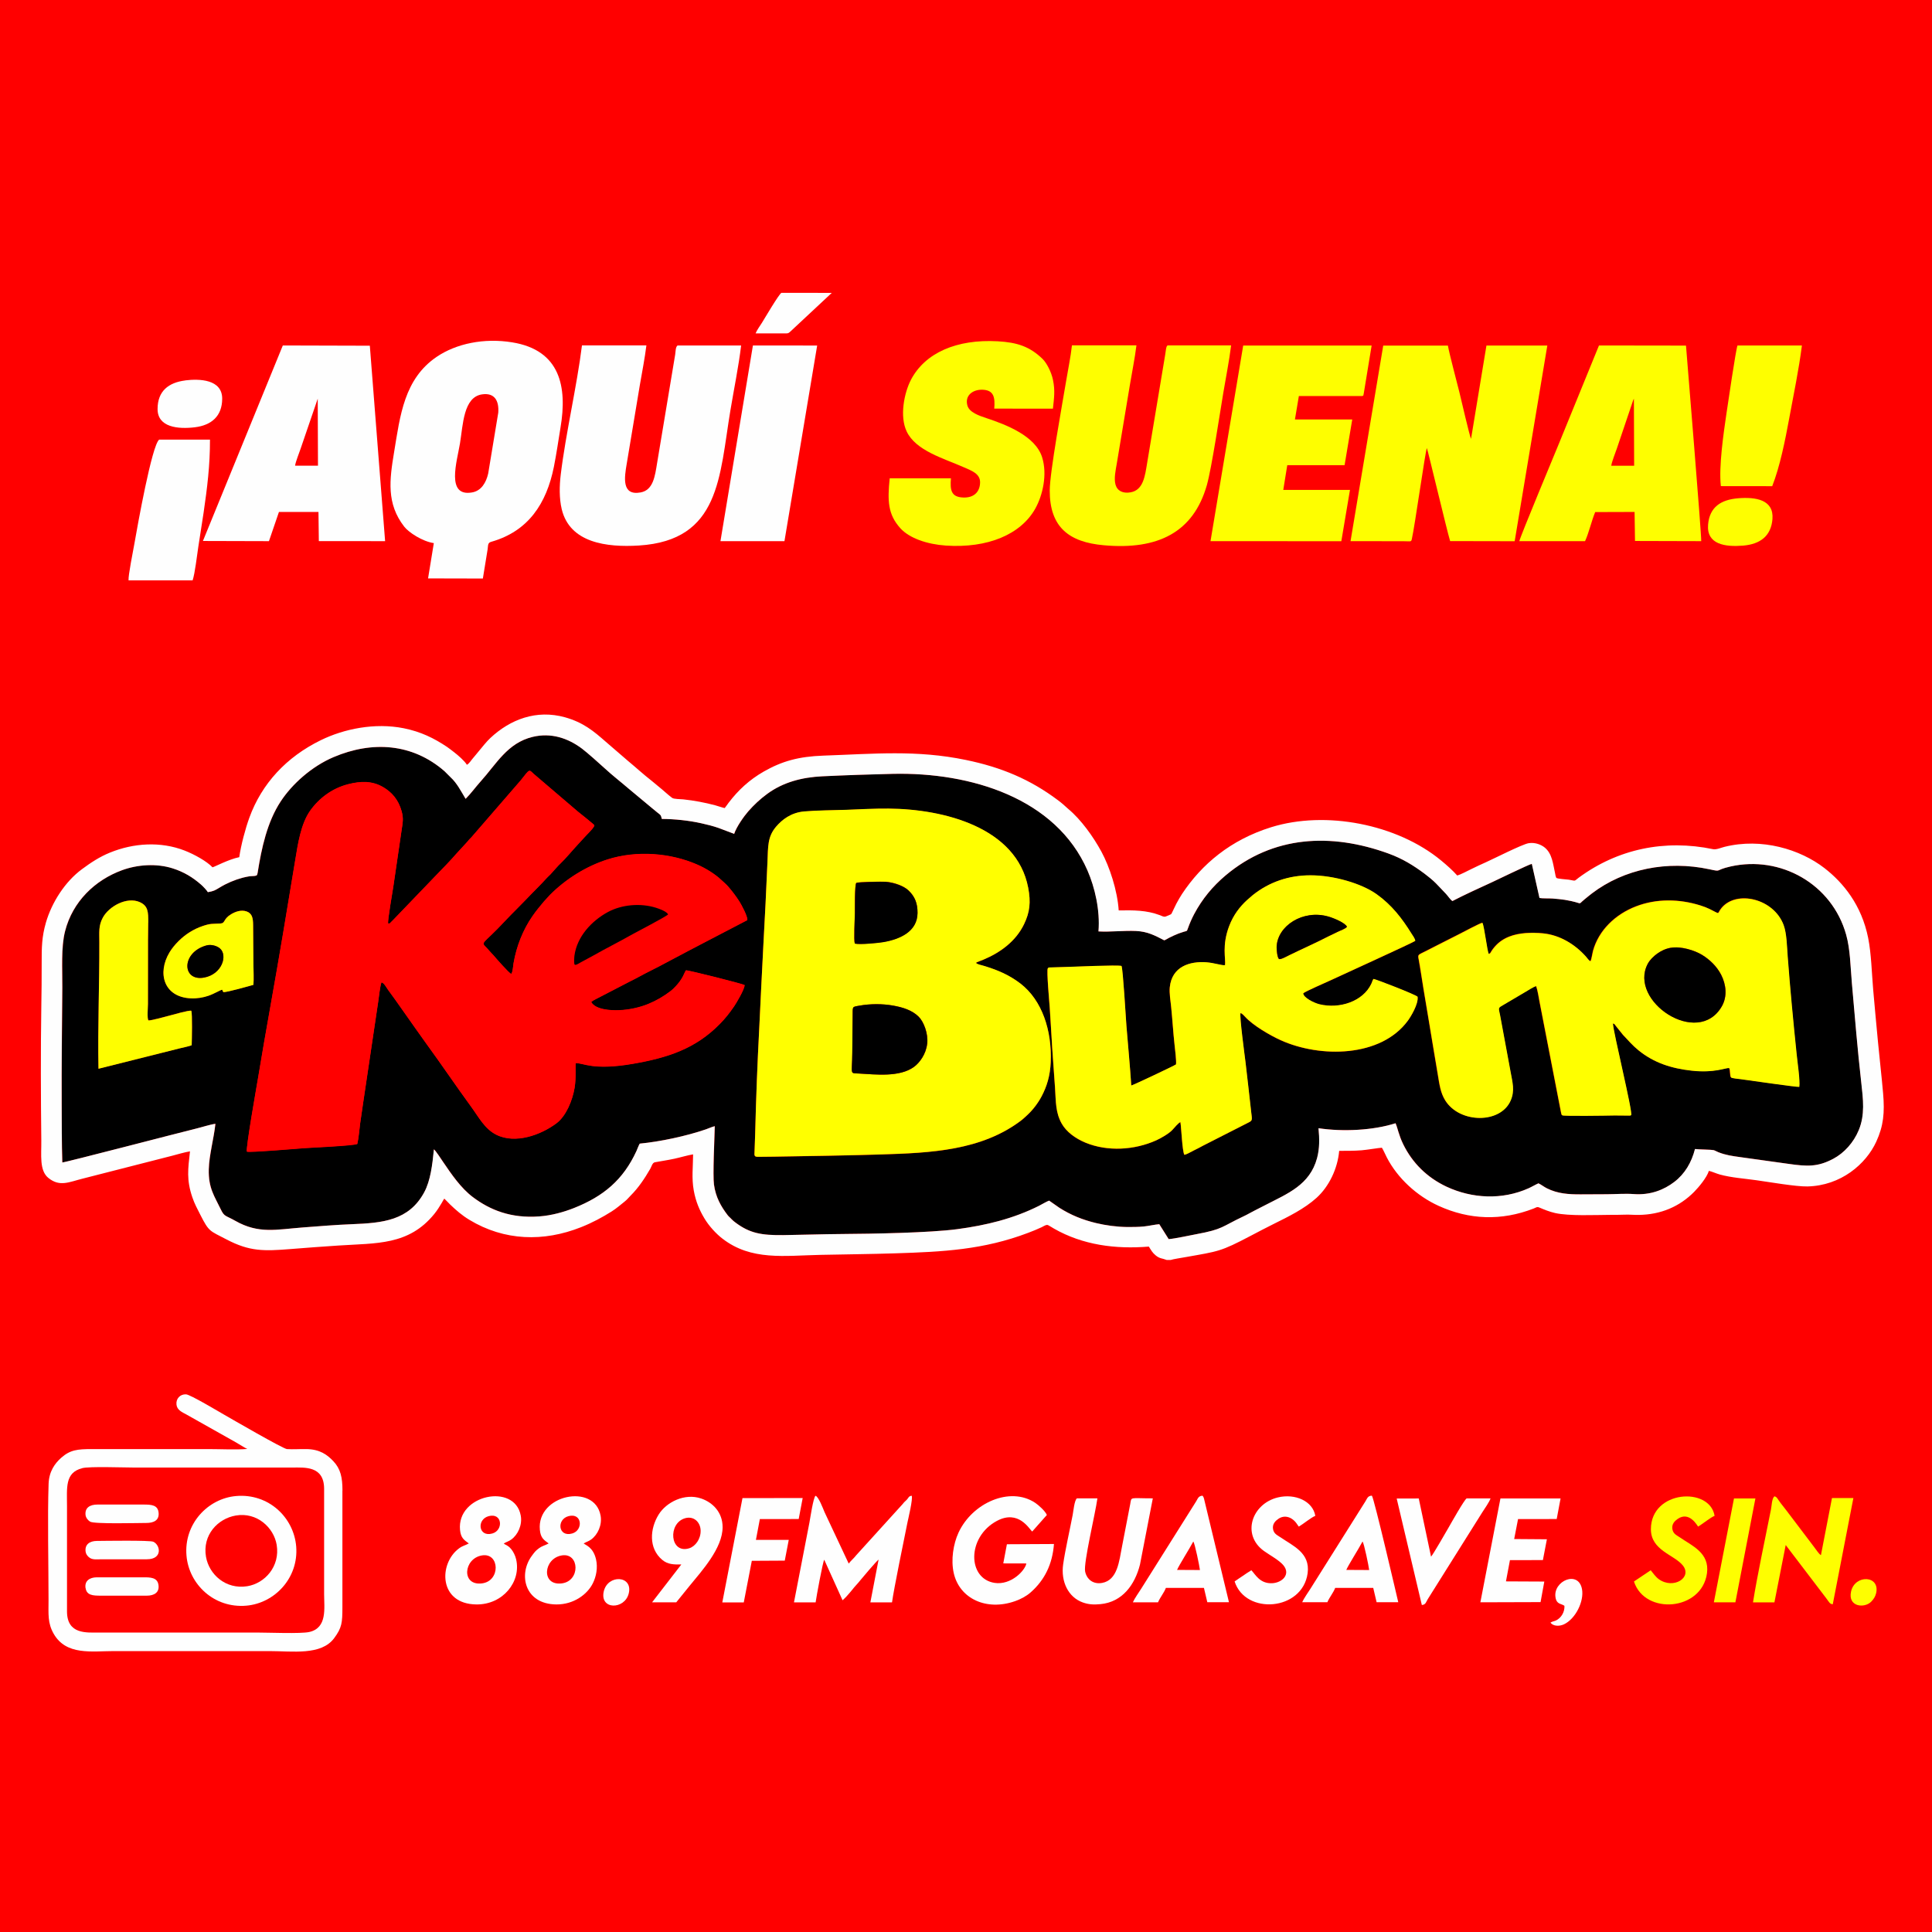 <?xml version="1.0" encoding="UTF-8"?> <svg xmlns="http://www.w3.org/2000/svg" xmlns:xlink="http://www.w3.org/1999/xlink" xmlns:xodm="http://www.corel.com/coreldraw/odm/2003" xml:space="preserve" width="45.416mm" height="45.416mm" version="1.1" style="shape-rendering:geometricPrecision; text-rendering:geometricPrecision; image-rendering:optimizeQuality; fill-rule:evenodd; clip-rule:evenodd" viewBox="0 0 314.85 314.85"> <defs> <style type="text/css"> .fil6 {fill:#FEFEFE} .fil1 {fill:black} .fil5 {fill:#FEFE00} .fil3 {fill:#FEFEFE} .fil2 {fill:red} .fil0 {fill:red} .fil4 {fill:yellow} </style> </defs> <g id="Capa_x0020_1">  <rect class="fil0" width="314.85" height="314.85"></rect> <g id="_2016137573312"> <path class="fil1" d="M41.3 160.49c-0.73,0.2 -4.39,1.25 -4.9,1.18 -0.07,-0.11 -0.14,-0.24 -0.19,-0.39 -0.34,0.06 -1.31,0.67 -2.25,0.99 -0.85,0.29 -1.83,0.46 -2.82,0.42 -4.46,-0.18 -5.56,-4.12 -3.5,-7.52 0.75,-1.24 2.03,-2.49 3.26,-3.25 0.66,-0.41 1.36,-0.75 2.17,-1.03 1.29,-0.43 1.51,-0.32 2.87,-0.4 0.8,-0.05 0.4,-0.72 1.74,-1.52 0.67,-0.4 1.62,-0.76 2.52,-0.44 0.9,0.33 1.04,1.08 1.05,2.22l0.05 6.45c0.01,1.04 0.08,2.26 0,3.28zm200.26 -10.11c0.31,0.61 0.77,4.6 1.02,5.04 0.33,-0.04 0.27,-0.26 0.71,-0.82 0.7,-0.89 1.46,-1.51 2.62,-1.98 1.6,-0.64 3.65,-0.71 5.49,-0.54 2.8,0.27 5.24,1.81 6.99,3.75 0.24,0.27 0.55,0.75 0.78,0.78 0.14,-0.19 0.31,-1.29 0.4,-1.64 0.92,-3.38 3.65,-5.99 7.03,-7.29 3.32,-1.27 7.03,-1.23 10.49,-0.14 0.47,0.15 1.07,0.38 1.47,0.57 1.92,0.94 1.14,0.82 1.97,-0.17 2.44,-2.94 8.5,-1.55 10.11,2.79 0.52,1.39 0.54,3.55 0.66,5.13 0.4,5.19 0.92,10.73 1.46,15.93 0.12,1.16 0.58,4.37 0.43,5.31 -0.33,0.07 -8.09,-1.07 -9.59,-1.26 -0.29,-0.04 -1.35,-0.12 -1.52,-0.27 -0.23,-0.2 -0.1,-1.07 -0.31,-1.54 -0.59,-0.06 -2.37,0.84 -6.11,0.43 -3.33,-0.36 -6.15,-1.28 -8.65,-3.3 -1,-0.81 -1.69,-1.63 -2.56,-2.55l-1.14 -1.42c-0.15,-0.2 -0.19,-0.36 -0.49,-0.43 0.05,1.43 3.27,14.51 2.97,14.93 -0.12,0.09 -0.04,0.06 -0.23,0.09l-2.48 -0.02c-1.22,0.02 -8.28,0.13 -8.5,-0.02 -0.15,-0.12 -0.08,-0.01 -0.16,-0.24 -0.03,-0.08 -0.05,-0.23 -0.07,-0.31l-3.47 -17.88c-0.17,-0.87 -0.3,-1.86 -0.57,-2.63 -0.43,0.1 -1.41,0.73 -1.78,0.96l-3.46 2.04c-1.06,0.62 -0.89,0.42 -0.63,1.8 0.58,3.07 1.15,6.15 1.71,9.22 0.3,1.67 0.7,3 0.02,4.59 -1.64,3.87 -8.31,3.79 -10.66,0.04 -0.78,-1.24 -0.95,-2.57 -1.22,-4.21 -0.26,-1.56 -0.53,-3.13 -0.79,-4.71 -0.51,-3.14 -1.03,-6.24 -1.56,-9.36 -0.26,-1.54 -0.48,-3.13 -0.76,-4.67 -0.17,-0.91 -0.13,-0.74 1.2,-1.43 0.62,-0.32 1.19,-0.61 1.82,-0.93 1.24,-0.63 2.41,-1.21 3.65,-1.85 0.65,-0.33 3.19,-1.68 3.68,-1.81zm-29.19 11.49c0.01,0.75 1.81,1.6 2.66,1.81 3.26,0.78 7.08,-0.45 8.44,-3.34 0.12,-0.26 0.2,-0.59 0.35,-0.79 0.27,-0.01 7.06,2.62 7.19,2.91 0.17,1.17 -1.11,3.25 -1.59,3.9 -4.41,5.99 -14.28,6.07 -20.7,3.18 -1.77,-0.8 -4.55,-2.42 -5.82,-3.83 -0.16,-0.18 -0.52,-0.56 -0.74,-0.6 -0.22,0.34 0.7,7.1 0.81,8.02 0.31,2.68 0.62,5.39 0.92,8.08 0.14,1.21 0.27,1.38 -0.36,1.7l-7.5 3.82c-0.49,0.26 -0.97,0.53 -1.47,0.76 -0.45,0.21 -1.06,0.61 -1.56,0.72 -0.34,-0.62 -0.48,-4.26 -0.64,-5.32 -0.25,0.03 -1.02,0.95 -1.32,1.27 -0.52,0.57 -1.84,1.35 -2.64,1.7 -3.53,1.58 -7.9,1.86 -11.51,0.37 -1.66,-0.69 -3.11,-1.76 -3.87,-3.1 -1.01,-1.78 -0.94,-3.54 -1.09,-5.8 -0.14,-2.18 -0.33,-4.34 -0.46,-6.5 -0.14,-2.17 -0.25,-4.34 -0.4,-6.51 -0.06,-0.84 -0.55,-6.18 -0.32,-6.5 0.14,-0.17 0.19,-0.14 0.64,-0.15l2.3 -0.07c1.68,-0.05 8.28,-0.35 9.07,-0.17 0.25,0.56 0.69,8.38 0.8,9.75 0.26,3.23 0.58,6.51 0.79,9.74 0.44,-0.12 6.94,-3.2 7.29,-3.44 0.09,-0.52 -0.16,-2.53 -0.23,-3.16 -0.22,-1.96 -0.35,-4.18 -0.56,-6.22 -0.1,-0.97 -0.32,-2.27 -0.22,-3.21 0.34,-3.33 3.19,-4.28 6.02,-4.05 1.24,0.1 2.51,0.55 2.98,0.46 0.15,-1.05 -0.53,-3.18 0.67,-6.36 0.71,-1.88 1.8,-3.22 2.91,-4.24l0.96 -0.83c2.66,-2.11 5.83,-3.21 9.39,-3.21 3.8,0 8.32,1.33 10.79,3.09 2.44,1.75 4.12,3.91 5.67,6.41 0.17,0.27 0.6,0.85 0.61,1.19 -0.39,0.31 -12.65,5.88 -13.73,6.39 -0.79,0.38 -4.19,1.83 -4.54,2.16zm-188.25 -8.88l-0.01 10.61c-0,0.55 -0.16,2.33 0.07,2.68 0.39,0.06 2.91,-0.65 3.48,-0.79 0.58,-0.15 3.12,-0.89 3.52,-0.78 0.18,0.5 0.09,4.71 0.06,5.62 -0.45,0.18 -1.35,0.35 -1.88,0.49l-13.31 3.34c-0.13,-6.87 0.17,-13.77 0.14,-20.66 -0,-1.59 -0.15,-2.66 0.57,-3.97 0.99,-1.82 3.89,-3.45 6,-2.53 1.4,0.61 1.41,1.63 1.4,3.37l-0.03 2.62zm134.91 3.92c0.24,0.28 0.8,0.36 1.25,0.49 2.26,0.68 4.18,1.48 6.03,2.91 3.51,2.71 5.14,7.64 4.92,12.8 -0.09,2.2 -0.62,3.95 -1.51,5.62 -0.59,1.1 -1.46,2.23 -2.34,3.03 -0.31,0.28 -0.56,0.55 -0.91,0.81 -6.51,4.98 -14.87,5.33 -22.87,5.58 -5.75,0.18 -11.67,0.26 -17.45,0.36 -0.6,0.01 -1.19,0.02 -1.79,0.02 -1,-0.01 -1.38,0.12 -1.41,-0.39l0.12 -3.45c0.14,-5.7 0.36,-11.36 0.66,-17.06 0.23,-4.51 0.42,-9.04 0.67,-13.54 0.25,-4.52 0.49,-9.08 0.67,-13.59 0.11,-2.56 -0.01,-4.1 1.4,-5.76 0.96,-1.13 2.41,-2.3 4.6,-2.49 2.16,-0.19 4.63,-0.18 6.83,-0.26 2.28,-0.08 4.63,-0.21 6.9,-0.2 9.03,0.07 20.88,3.07 22.76,12.89 0.45,2.37 0.27,3.98 -0.67,5.94 -1.35,2.8 -3.91,4.65 -6.66,5.8 -0.32,0.13 -0.97,0.35 -1.21,0.51zm-95.78 -6.43c0.26,0.06 0.33,-0.07 0.45,-0.2 0.17,-0.16 0.24,-0.23 0.38,-0.38l6.95 -7.23c0.88,-0.91 2.49,-2.55 3.28,-3.49l1.8 -1.96c0.15,-0.15 0.22,-0.26 0.35,-0.42 0.12,-0.14 0.23,-0.21 0.35,-0.35l8.04 -9.28c1.53,-1.95 1.33,-1.79 2.12,-1.07l7.2 6.15c0.15,0.11 2.64,2.1 2.68,2.22 0.09,0.29 -1.31,1.62 -1.54,1.89l-1.13 1.23c-0.69,0.73 -2.14,2.46 -2.78,3.04 -0.44,0.4 -1.24,1.35 -1.69,1.83 -0.2,0.21 -0.38,0.35 -0.58,0.57 -1.11,1.23 -2.31,2.37 -3.45,3.58l-1.71 1.74c-1,0.97 -1.92,2 -2.89,2.99 -2.95,2.98 -2.67,1.97 -1.23,3.72 0.19,0.23 0.37,0.38 0.55,0.59 0.33,0.39 2.55,2.95 2.91,3.05 0.26,-0.29 0.3,-1.28 0.38,-1.75 0.47,-2.74 1.52,-5.42 3.08,-7.66 0.31,-0.45 0.59,-0.82 0.9,-1.21l0.98 -1.19c0.39,-0.39 0.64,-0.73 1.01,-1.1 2.56,-2.56 5.86,-4.63 9.34,-5.74 4.8,-1.53 10.32,-1.05 14.63,0.84 1.38,0.6 2.86,1.51 3.9,2.49 0.41,0.39 0.75,0.65 1.11,1.06 0.66,0.75 1.27,1.56 1.84,2.44 0.29,0.46 1.38,2.44 1.3,3.05 -4.19,2.2 -8.49,4.4 -12.7,6.65 -1.03,0.55 -2.14,1.15 -3.19,1.66 -1.06,0.52 -2.12,1.14 -3.19,1.66l-5.6 2.9c-0.25,0.14 -0.56,0.28 -0.76,0.48 0.7,1.26 3.18,1.39 4.5,1.34 1.67,-0.06 3.41,-0.45 4.8,-1.02 1.36,-0.56 2.53,-1.25 3.68,-2.13 0.45,-0.35 1.04,-0.99 1.4,-1.47 0.21,-0.29 0.39,-0.56 0.57,-0.9 0.16,-0.3 0.32,-0.74 0.49,-0.98 0.32,-0.06 9.23,2.19 9.56,2.4 -0.01,0.69 -1.35,2.93 -1.71,3.46 -0.78,1.14 -1.45,1.98 -2.32,2.86 -3.96,4.04 -8.46,5.52 -14.2,6.51 -6.56,1.13 -8.06,-0.18 -9.29,-0.11 -0.09,0.36 0.1,2.37 -0.19,4.04 -0.34,2.02 -1.37,4.57 -2.94,5.75 -2.56,1.92 -6.72,3.43 -9.82,1.87 -1.9,-0.96 -2.85,-2.86 -4.11,-4.58 -2.45,-3.35 -4.78,-6.81 -7.22,-10.16 -0.62,-0.85 -1.2,-1.69 -1.81,-2.54 -1.5,-2.1 -2.98,-4.27 -4.51,-6.35 -0.24,-0.33 -0.64,-1.12 -1.06,-1.2 -0.23,0.62 -0.42,2.4 -0.54,3.22l-2.45 16.45c-0.16,1.11 -0.32,2.19 -0.48,3.3 -0.14,1.02 -0.24,2.42 -0.47,3.37 -0.74,0.31 -7.51,0.59 -8.94,0.7 -1.15,0.09 -8.53,0.72 -9.05,0.55 -0.2,-0.52 1.57,-10.54 1.8,-11.89 0.66,-3.98 1.34,-7.92 2.05,-11.88 1.42,-7.92 2.73,-15.85 4.04,-23.81 0.42,-2.59 0.91,-5.83 2.41,-7.96 1.49,-2.1 3.65,-3.67 6.16,-4.32 2.13,-0.55 3.97,-0.57 5.74,0.46 1.37,0.8 2.49,2.01 3.02,3.94 0.33,1.22 0.17,1.85 -0.01,3.07l-1.34 9.14c-0.13,0.84 -0.96,5.6 -0.86,6.05zm12.64 -20.31c-0.73,-1.2 -1.39,-2.54 -2.44,-3.5l-0.99 -0.99c-5.23,-4.55 -11.8,-4.97 -18.08,-2.3 -3.59,1.52 -6.77,4.4 -8.62,7.22 -2.2,3.34 -3.13,7.62 -3.76,11.64l-0.08 0.32c-0.1,0.26 -0.93,0.19 -1.23,0.24 -0.36,0.06 -0.76,0.14 -1.11,0.23 -1.32,0.35 -2.63,0.91 -3.76,1.6 -0.81,0.49 -0.94,0.58 -1.93,0.76 -0.16,-0.3 -0.86,-1.02 -1.12,-1.24 -1.36,-1.17 -2.78,-2.04 -4.59,-2.63 -2.66,-0.85 -5.76,-0.63 -8.27,0.29 -4.4,1.61 -8.05,5.11 -9.29,9.94 -0.67,2.64 -0.42,6.26 -0.45,9.16 -0.05,6.33 -0.13,12.65 -0.1,18.98 0.01,3.15 -0.01,6.41 0.1,9.55 0.32,0.04 19.25,-4.89 21.77,-5.51 0.96,-0.23 2.28,-0.67 3.18,-0.79 -0.25,2.35 -1.03,5.12 -1.08,7.42 -0.07,3.09 0.94,4.39 1.96,6.53 0.58,1.22 0.78,0.96 2.36,1.86 3.82,2.17 6.68,1.41 11.01,1.08 2.63,-0.2 5.36,-0.42 7.99,-0.53 4.99,-0.2 9.29,-0.57 11.79,-5.2 1.03,-1.9 1.33,-4.5 1.58,-7 0.31,0.25 1.2,1.62 1.48,2.03 1.39,2.04 2.92,4.29 4.86,5.75 2.79,2.1 6.21,3.5 10.84,3.15 2.01,-0.15 3.99,-0.71 5.66,-1.37 4.83,-1.92 8.01,-4.61 10.16,-9.27 0.14,-0.31 0.4,-1.02 0.54,-1.22 3.32,-0.32 7.59,-1.23 10.79,-2.33 0.41,-0.14 1.04,-0.43 1.44,-0.51 -0.05,1.96 -0.34,8.02 -0.13,9.52 0.28,2.03 1.12,3.55 2.26,5.02 0.2,0.25 0.38,0.37 0.6,0.61 0.16,0.18 0.47,0.42 0.69,0.59 2.31,1.71 4.18,2.05 7.75,2.01 3.19,-0.04 6.39,-0.16 9.58,-0.18 4.81,-0.03 14.25,-0.19 18.76,-0.79 4.73,-0.63 9.14,-1.71 13.32,-3.8 0.43,-0.21 1.26,-0.72 1.66,-0.85l1.66 1.16c1.84,1.17 3.79,1.97 6,2.5 1.55,0.37 3.33,0.62 5.05,0.64 0.91,0.01 1.83,0 2.73,-0.09 0.85,-0.08 1.76,-0.31 2.51,-0.37l1.53 2.43c0.91,-0.05 3.43,-0.61 4.5,-0.8 4.42,-0.82 4.06,-1.2 7.74,-2.93 0.63,-0.29 1.15,-0.62 1.76,-0.92 0.61,-0.3 1.2,-0.61 1.78,-0.91 3.63,-1.87 7.23,-3.28 8.4,-7.63 0.43,-1.6 0.4,-3.18 0.24,-4.88 4,0.6 8.94,0.35 12.55,-0.81 0.35,0.76 0.51,1.91 1.25,3.42 1.49,3.02 3.87,5.42 7.07,6.92 4.14,1.94 9.03,2.2 13.38,0.25 0.57,-0.26 1.06,-0.56 1.59,-0.8 0.47,0.22 0.89,0.57 1.37,0.81 1.76,0.87 3.51,0.99 5.53,0.99 1.43,-0 2.86,-0.01 4.28,-0.02 1.36,-0.01 3.01,-0.13 4.33,-0.03 2.78,0.21 4.98,-0.72 6.62,-1.97 1.73,-1.32 2.82,-3.18 3.38,-5.37 0.6,0.08 2.71,0.09 3.03,0.18 0.2,0.05 0.55,0.26 0.8,0.35 1.25,0.48 2.17,0.6 3.61,0.8 2.59,0.35 5.16,0.71 7.74,1.08 3.12,0.44 4.81,0.53 7.36,-0.82 1.77,-0.94 3.31,-2.63 4.15,-4.67 1.03,-2.49 0.73,-5 0.4,-7.82 -0.61,-5.37 -1.04,-10.74 -1.52,-16.12 -0.24,-2.65 -0.26,-5.49 -0.93,-7.89 -2.31,-8.27 -10.71,-12.97 -18.86,-11.13 -2.69,0.61 -1.29,0.91 -3.44,0.45 -6.85,-1.47 -13.88,-0.06 -19.14,3.94 -0.44,0.33 -0.81,0.66 -1.24,1 -1.23,0.99 0.08,0.58 -3.19,0.04 -0.63,-0.1 -1.29,-0.16 -1.96,-0.21 -0.49,-0.04 -1.8,-0 -2.15,-0.09l-1.25 -5.56c-0.47,0.09 -5.89,2.72 -6.49,2.99 -2.16,1 -4.34,1.98 -6.45,3.07 -0.37,-0.25 -0.71,-0.82 -1.05,-1.17l-1.12 -1.18c-0.2,-0.2 -0.31,-0.32 -0.53,-0.55 -0.43,-0.45 -1.37,-1.22 -1.87,-1.58 -1.74,-1.29 -3.52,-2.42 -5.87,-3.27 -9.35,-3.39 -18.79,-2.93 -26.52,3.57 -2.11,1.78 -3.81,3.83 -5.13,6.31 -0.4,0.76 -0.75,1.54 -1.03,2.36 -0.17,0.48 -0.13,0.36 -0.64,0.51 -0.58,0.17 -1.13,0.38 -1.67,0.63 -0.28,0.13 -0.5,0.23 -0.78,0.38 -0.23,0.12 -0.53,0.32 -0.75,0.39 -1.51,-0.78 -2.73,-1.44 -4.6,-1.52 -2.02,-0.09 -4.16,0.18 -6.12,0.07 0.29,-3.49 -0.6,-7.2 -1.79,-9.93 -5.15,-11.81 -19.03,-16.03 -31.71,-15.75 -3.8,0.08 -7.7,0.21 -11.5,0.4 -3.32,0.16 -6.39,0.96 -8.99,2.87 -1.17,0.86 -2.14,1.77 -3.09,2.85 -0.67,0.77 -1.92,2.52 -2.29,3.66l-2.57 -0.97c-0.91,-0.31 -1.85,-0.55 -2.81,-0.76 -1.98,-0.44 -4.26,-0.69 -6.41,-0.7 -0.15,-0.7 -0.24,-0.65 -0.69,-1.02 -0.32,-0.26 -0.64,-0.52 -0.95,-0.78l-3.83 -3.19c-1.24,-1.06 -2.59,-2.11 -3.77,-3.2 -0.81,-0.74 -2.97,-2.66 -3.76,-3.26 -2.29,-1.72 -5.04,-2.65 -8.06,-1.92 -4.11,1 -5.9,4.42 -8.46,7.25 -0.82,0.9 -1.57,1.96 -2.44,2.83z"></path> <path class="fil2" d="M108.88 149.02c-0.24,0.34 -5.43,3.01 -6.07,3.38 -1.93,1.11 -4.15,2.2 -6.08,3.31 -0.67,0.39 -1.36,0.72 -2.04,1.1 -0.19,0.11 -0.88,0.57 -1.04,0.4 -0.15,-0.16 -0.08,-1.17 -0.04,-1.43 0.41,-3.14 2.79,-5.69 5.44,-7.13 2.27,-1.24 5.31,-1.5 7.84,-0.71 0.59,0.19 1.78,0.62 1.99,1.09zm-45.63 1.47c-0.09,-0.45 0.73,-5.21 0.86,-6.05l1.34 -9.14c0.18,-1.22 0.34,-1.86 0.01,-3.07 -0.53,-1.93 -1.65,-3.15 -3.02,-3.94 -1.78,-1.03 -3.61,-1.01 -5.74,-0.46 -2.51,0.65 -4.67,2.21 -6.16,4.32 -1.5,2.12 -1.98,5.37 -2.41,7.96 -1.31,7.96 -2.62,15.89 -4.04,23.81 -0.71,3.96 -1.39,7.91 -2.05,11.88 -0.22,1.35 -2,11.37 -1.8,11.89 0.52,0.17 7.9,-0.46 9.05,-0.55 1.43,-0.11 8.21,-0.39 8.94,-0.7 0.23,-0.94 0.33,-2.35 0.47,-3.37 0.16,-1.11 0.32,-2.19 0.48,-3.3l2.45 -16.45c0.12,-0.82 0.31,-2.6 0.54,-3.22 0.42,0.08 0.82,0.87 1.06,1.2 1.54,2.08 3.01,4.25 4.51,6.35 0.61,0.85 1.19,1.69 1.81,2.54 2.45,3.35 4.77,6.81 7.22,10.16 1.26,1.72 2.21,3.63 4.11,4.58 3.1,1.56 7.26,0.05 9.82,-1.87 1.57,-1.18 2.6,-3.73 2.94,-5.75 0.28,-1.67 0.1,-3.68 0.19,-4.04 1.23,-0.07 2.73,1.24 9.29,0.11 5.74,-0.99 10.25,-2.47 14.2,-6.51 0.87,-0.88 1.53,-1.72 2.32,-2.86 0.36,-0.53 1.7,-2.76 1.71,-3.46 -0.34,-0.22 -9.24,-2.46 -9.56,-2.4 -0.17,0.24 -0.32,0.67 -0.49,0.98 -0.18,0.34 -0.36,0.61 -0.57,0.9 -0.36,0.48 -0.95,1.12 -1.4,1.47 -1.15,0.89 -2.32,1.57 -3.68,2.13 -1.39,0.57 -3.13,0.96 -4.8,1.02 -1.32,0.05 -3.8,-0.08 -4.5,-1.34 0.2,-0.2 0.51,-0.34 0.76,-0.48l5.6 -2.9c1.08,-0.52 2.13,-1.14 3.19,-1.66 1.05,-0.52 2.17,-1.11 3.19,-1.66 4.21,-2.25 8.51,-4.45 12.7,-6.65 0.08,-0.61 -1,-2.59 -1.3,-3.05 -0.57,-0.88 -1.18,-1.69 -1.84,-2.44 -0.36,-0.41 -0.7,-0.67 -1.11,-1.06 -1.04,-0.98 -2.52,-1.89 -3.9,-2.49 -4.31,-1.89 -9.83,-2.37 -14.63,-0.84 -3.48,1.11 -6.78,3.18 -9.34,5.74 -0.37,0.37 -0.62,0.71 -1.01,1.1l-0.98 1.19c-0.31,0.39 -0.58,0.76 -0.9,1.21 -1.55,2.24 -2.6,4.92 -3.08,7.66 -0.08,0.46 -0.12,1.46 -0.38,1.75 -0.36,-0.1 -2.58,-2.66 -2.91,-3.05 -0.19,-0.22 -0.37,-0.37 -0.55,-0.59 -1.44,-1.75 -1.72,-0.73 1.23,-3.72 0.98,-0.99 1.9,-2.02 2.89,-2.99l1.71 -1.74c1.14,-1.21 2.34,-2.35 3.45,-3.58 0.2,-0.22 0.38,-0.36 0.58,-0.57 0.45,-0.48 1.24,-1.43 1.69,-1.83 0.64,-0.58 2.09,-2.31 2.78,-3.04l1.13 -1.23c0.23,-0.27 1.63,-1.6 1.54,-1.89 -0.04,-0.12 -2.54,-2.11 -2.68,-2.22l-7.2 -6.15c-0.78,-0.72 -0.59,-0.87 -2.12,1.07l-8.04 9.28c-0.12,0.14 -0.23,0.21 -0.35,0.35 -0.14,0.15 -0.2,0.27 -0.35,0.42l-1.8 1.96c-0.79,0.94 -2.4,2.58 -3.28,3.49l-6.95 7.23c-0.14,0.15 -0.22,0.22 -0.38,0.38 -0.13,0.13 -0.19,0.26 -0.45,0.2z"></path> <path class="fil3" d="M75.89 130.17c0.87,-0.87 1.63,-1.93 2.44,-2.83 2.56,-2.83 4.35,-6.26 8.46,-7.25 3.02,-0.73 5.77,0.2 8.06,1.92 0.8,0.6 2.96,2.52 3.76,3.26 1.18,1.09 2.54,2.14 3.77,3.2l3.83 3.19c0.31,0.26 0.63,0.52 0.95,0.78 0.46,0.37 0.54,0.32 0.69,1.02 2.15,0.01 4.43,0.26 6.41,0.7 0.96,0.21 1.91,0.45 2.81,0.76l2.57 0.97c0.37,-1.14 1.61,-2.89 2.29,-3.66 0.95,-1.08 1.92,-1.99 3.09,-2.85 2.6,-1.91 5.67,-2.71 8.99,-2.87 3.8,-0.18 7.7,-0.31 11.5,-0.4 12.68,-0.28 26.56,3.95 31.71,15.75 1.19,2.73 2.07,6.44 1.79,9.93 1.96,0.11 4.11,-0.16 6.12,-0.07 1.87,0.08 3.09,0.74 4.6,1.52 0.22,-0.07 0.52,-0.27 0.75,-0.39 0.28,-0.15 0.49,-0.24 0.78,-0.38 0.54,-0.25 1.09,-0.46 1.67,-0.63 0.5,-0.15 0.47,-0.03 0.64,-0.51 0.29,-0.81 0.63,-1.6 1.03,-2.36 1.32,-2.48 3.02,-4.53 5.13,-6.31 7.73,-6.5 17.17,-6.96 26.52,-3.57 2.35,0.85 4.13,1.98 5.87,3.27 0.5,0.37 1.44,1.13 1.87,1.58 0.22,0.23 0.33,0.35 0.53,0.55l1.12 1.18c0.34,0.36 0.68,0.92 1.05,1.17 2.1,-1.09 4.28,-2.07 6.45,-3.07 0.59,-0.27 6.02,-2.91 6.49,-2.99l1.25 5.56c0.35,0.09 1.65,0.05 2.15,0.09 0.67,0.06 1.32,0.11 1.96,0.21 3.28,0.54 1.96,0.95 3.19,-0.04 0.42,-0.34 0.8,-0.67 1.24,-1 5.26,-4 12.29,-5.41 19.14,-3.94 2.14,0.46 0.74,0.16 3.44,-0.45 8.16,-1.85 16.56,2.85 18.86,11.13 0.67,2.39 0.7,5.24 0.93,7.89 0.48,5.38 0.91,10.76 1.52,16.12 0.32,2.83 0.63,5.34 -0.4,7.82 -0.84,2.03 -2.38,3.73 -4.15,4.67 -2.55,1.35 -4.24,1.27 -7.36,0.82 -2.57,-0.36 -5.15,-0.73 -7.74,-1.08 -1.44,-0.2 -2.36,-0.32 -3.61,-0.8 -0.26,-0.1 -0.6,-0.31 -0.8,-0.35 -0.32,-0.08 -2.43,-0.1 -3.03,-0.18 -0.56,2.19 -1.65,4.05 -3.38,5.37 -1.64,1.25 -3.84,2.18 -6.62,1.97 -1.32,-0.1 -2.97,0.02 -4.33,0.03 -1.43,0.01 -2.85,0.02 -4.28,0.02 -2.01,0.01 -3.77,-0.11 -5.53,-0.99 -0.48,-0.24 -0.9,-0.59 -1.37,-0.81 -0.53,0.23 -1.02,0.54 -1.59,0.8 -4.34,1.95 -9.24,1.68 -13.38,-0.25 -3.2,-1.5 -5.59,-3.89 -7.07,-6.92 -0.74,-1.51 -0.9,-2.66 -1.25,-3.42 -3.62,1.16 -8.55,1.41 -12.55,0.81 0.16,1.7 0.19,3.27 -0.24,4.88 -1.18,4.36 -4.78,5.76 -8.4,7.63 -0.58,0.3 -1.17,0.61 -1.78,0.91 -0.61,0.3 -1.13,0.63 -1.76,0.92 -3.68,1.73 -3.32,2.11 -7.74,2.93 -1.07,0.2 -3.59,0.75 -4.5,0.8l-1.53 -2.43c-0.76,0.06 -1.66,0.28 -2.51,0.37 -0.9,0.09 -1.81,0.09 -2.73,0.09 -1.72,-0.02 -3.5,-0.27 -5.05,-0.64 -2.21,-0.53 -4.16,-1.32 -6,-2.5l-1.66 -1.16c-0.4,0.13 -1.23,0.64 -1.66,0.85 -4.17,2.09 -8.59,3.17 -13.32,3.8 -4.51,0.6 -13.96,0.76 -18.76,0.79 -3.2,0.02 -6.39,0.14 -9.58,0.18 -3.57,0.04 -5.44,-0.3 -7.75,-2.01 -0.22,-0.16 -0.53,-0.41 -0.69,-0.59 -0.21,-0.25 -0.4,-0.36 -0.6,-0.61 -1.14,-1.48 -1.98,-2.99 -2.26,-5.02 -0.21,-1.49 0.08,-7.55 0.13,-9.52 -0.4,0.08 -1.03,0.37 -1.44,0.51 -3.19,1.1 -7.46,2.01 -10.79,2.33 -0.14,0.21 -0.4,0.91 -0.54,1.22 -2.15,4.66 -5.33,7.35 -10.16,9.27 -1.67,0.66 -3.65,1.22 -5.66,1.37 -4.64,0.35 -8.05,-1.05 -10.84,-3.15 -1.94,-1.46 -3.47,-3.7 -4.86,-5.75 -0.28,-0.41 -1.16,-1.78 -1.48,-2.03 -0.25,2.5 -0.55,5.09 -1.58,7 -2.5,4.63 -6.8,5 -11.79,5.2 -2.63,0.1 -5.35,0.33 -7.99,0.53 -4.33,0.33 -7.19,1.09 -11.01,-1.08 -1.58,-0.9 -1.78,-0.64 -2.36,-1.86 -1.02,-2.14 -2.04,-3.45 -1.96,-6.53 0.05,-2.3 0.84,-5.07 1.08,-7.42 -0.9,0.12 -2.22,0.56 -3.18,0.79 -2.52,0.61 -21.45,5.55 -21.77,5.51 -0.1,-3.14 -0.08,-6.4 -0.1,-9.55 -0.03,-6.33 0.05,-12.65 0.1,-18.98 0.02,-2.9 -0.23,-6.52 0.45,-9.16 1.23,-4.84 4.88,-8.33 9.29,-9.94 2.51,-0.92 5.62,-1.14 8.27,-0.29 1.82,0.58 3.24,1.45 4.59,2.63 0.26,0.22 0.96,0.94 1.12,1.24 0.99,-0.18 1.12,-0.27 1.93,-0.76 1.14,-0.7 2.45,-1.25 3.76,-1.6 0.35,-0.09 0.74,-0.17 1.11,-0.23 0.3,-0.05 1.13,0.02 1.23,-0.24l0.08 -0.32c0.63,-4.02 1.56,-8.3 3.76,-11.64 1.85,-2.82 5.04,-5.7 8.62,-7.22 6.29,-2.67 12.85,-2.26 18.08,2.3l0.99 0.99c1.05,0.96 1.71,2.3 2.44,3.5zm114.22 75.16l0.68 0c0.33,-0.13 1.93,-0.37 2.4,-0.46 5.41,-0.96 5.7,-0.88 10.64,-3.48 1.24,-0.65 2.45,-1.29 3.7,-1.91 2.46,-1.22 5.04,-2.48 7.03,-4.28 2.01,-1.82 3.43,-4.74 3.68,-7.65 1.25,-0.01 2.39,0.01 3.64,-0.09 0.89,-0.07 2.82,-0.4 3.32,-0.42 0.26,0.4 0.56,1.12 0.8,1.58 1.74,3.37 4.89,6.28 8.46,7.9 4.97,2.26 10.19,2.48 15.47,0.43 0.34,-0.13 0.54,-0.33 0.89,-0.18 0.85,0.36 1.67,0.7 2.6,0.91 2.3,0.52 6.52,0.31 9.04,0.3 0.77,-0 1.55,-0 2.32,-0.03 0.77,-0.03 1.46,0.05 2.21,0.04 3.7,-0.03 6.76,-1.39 9.1,-3.76 0.74,-0.75 2.06,-2.32 2.4,-3.42 0.5,0.11 1.19,0.43 1.79,0.6 1.92,0.52 4,0.65 5.97,0.93 2.07,0.29 6.45,1.05 8.29,1.01 5.47,-0.12 9.55,-3.65 11.22,-7.28 1.2,-2.61 1.39,-4.74 1.12,-7.9 -0.24,-2.81 -0.58,-5.62 -0.84,-8.43 -0.26,-2.83 -0.54,-5.66 -0.78,-8.5 -0.23,-2.69 -0.3,-5.8 -0.81,-8.37 -1.08,-5.4 -4.07,-9.03 -7.13,-11.4 -3.95,-3.06 -10.23,-4.98 -16.3,-3.46 -0.53,0.13 -1.31,0.48 -1.83,0.38 -7.88,-1.64 -15.54,-0.05 -21.91,4.64 -0.85,0.63 -0.38,0.53 -1.61,0.33 -0.32,-0.05 -1.95,-0.14 -2.04,-0.3 -0.01,-0.01 -0.02,-0.03 -0.03,-0.05l-0.09 -0.25c-0.03,-0.12 -0.05,-0.24 -0.07,-0.37 -0.37,-1.68 -0.49,-3.26 -1.69,-4.26 -0.58,-0.48 -1.59,-0.89 -2.63,-0.72 -1.05,0.17 -5.82,2.6 -7.02,3.13 -0.77,0.34 -1.56,0.71 -2.31,1.08 -0.57,0.28 -1.79,0.92 -2.31,1.06 -0.73,-0.82 -1.7,-1.69 -2.64,-2.46 -7.16,-5.91 -18.8,-8.18 -27.69,-5.41 -6.61,2.06 -11.3,6.02 -14.51,10.86 -0.35,0.53 -0.63,1.04 -0.94,1.61 -0.14,0.25 -0.75,1.59 -0.82,1.67 -0.07,0.08 -0.73,0.34 -0.88,0.4 -0.35,0.13 -0.61,-0.07 -0.96,-0.2 -2.22,-0.84 -4.35,-0.82 -6.73,-0.78 -0.21,-3.27 -1.5,-7.15 -2.83,-9.6 -1.31,-2.41 -3.3,-5.2 -5.39,-6.94l-0.84 -0.75c-0.26,-0.23 -0.57,-0.47 -0.85,-0.68 -4.52,-3.39 -9.21,-5.36 -14.98,-6.55 -8.09,-1.68 -15.04,-0.99 -23.21,-0.71 -4.05,0.14 -6.77,0.9 -9.75,2.6 -2.35,1.35 -4.14,3.01 -5.72,5.08 -0.21,0.28 -0.43,0.61 -0.64,0.87 -0.49,-0.11 -1.06,-0.32 -1.57,-0.46 -1.71,-0.45 -3.4,-0.77 -5.18,-0.96 -0.48,-0.05 -1.52,-0.03 -1.81,-0.24 -0.65,-0.47 -1.56,-1.34 -2.23,-1.86 -0.39,-0.31 -0.72,-0.62 -1.12,-0.93 -1.34,-1.04 -2.58,-2.19 -3.89,-3.27l-3.57 -3.08c-2.02,-1.77 -3.68,-3.16 -6.67,-4 -4.66,-1.29 -8.92,0.35 -12.16,3.39 -0.68,0.64 -1.25,1.4 -1.91,2.18 -0.3,0.35 -0.61,0.76 -0.93,1.12 -0.27,0.3 -0.61,0.89 -0.98,1.05 -0.35,-0.61 -1.47,-1.58 -2.06,-2.03 -0.4,-0.3 -0.74,-0.59 -1.17,-0.88 -2.14,-1.43 -4.27,-2.48 -7.06,-3.04 -4.71,-0.94 -9.75,0.1 -13.52,1.95 -5.57,2.72 -9.62,7.06 -11.64,12.64 -0.64,1.76 -1.36,4.44 -1.64,6.42 -1.74,0.35 -4.06,1.6 -4.36,1.65 -0.92,-0.97 -2.93,-2.1 -4.55,-2.73 -3.91,-1.52 -8.32,-1.23 -12.15,0.33 -1.71,0.69 -3.16,1.66 -4.58,2.71 -2.74,2.02 -4.91,5.4 -5.87,8.7 -0.67,2.31 -0.7,4.07 -0.69,6.58 0.01,2.4 -0.02,4.82 -0.06,7.22 -0.11,7.24 -0.08,14.47 -0,21.7 0.03,2.35 -0.35,4.91 1.16,6.12 1.86,1.5 3.37,0.65 5.64,0.09l14.51 -3.71c0.9,-0.23 2,-0.57 2.92,-0.72 -0.32,2.86 -0.59,4.63 0.38,7.48 0.35,1.05 0.85,1.96 1.3,2.85 1.45,2.85 1.51,2.57 4.28,4.03 3.79,1.98 6.08,1.91 10.46,1.56 2.59,-0.21 5.17,-0.4 7.76,-0.57 6.21,-0.41 11.45,-0.01 15.62,-5.13 0.45,-0.55 0.89,-1.24 1.26,-1.87 0.07,-0.12 0.11,-0.2 0.18,-0.33l0.2 -0.32c0.34,0.31 0.64,0.67 0.96,0.97 0.96,0.92 1.92,1.76 3.13,2.49 5.7,3.45 12.1,3.62 18.2,1.2 1.82,-0.72 3.47,-1.61 4.98,-2.56 0.81,-0.51 1.42,-1.06 2.14,-1.63 0.35,-0.27 0.65,-0.65 0.96,-0.96 1.27,-1.26 2.28,-2.78 3.19,-4.35 0.22,-0.37 0.34,-1 0.76,-1.08 1.08,-0.2 2.13,-0.35 3.19,-0.58 0.98,-0.21 2.11,-0.56 3.04,-0.71 -0.01,2.06 -0.26,3.85 0.11,5.9 0.33,1.81 0.93,3.19 1.73,4.53 0.75,1.26 1.92,2.52 2.95,3.31 4.7,3.63 10.08,2.76 15.98,2.64 4.06,-0.09 8.11,-0.12 12.17,-0.25 7.78,-0.25 14.37,-0.57 21.66,-3.34 0.74,-0.28 1.51,-0.59 2.21,-0.92 0.3,-0.15 0.77,-0.48 1.05,-0.33 0.32,0.17 0.65,0.38 0.97,0.57 4.67,2.66 9.97,3.37 15.44,2.92 0.41,0.65 0.58,0.99 1.11,1.43 0.68,0.56 1.05,0.46 1.74,0.73z"></path> <path class="fil4" d="M151.1 170.12c-0.19,1.68 -1.24,3.08 -2.15,3.75 -2.34,1.7 -6.22,1.23 -8.94,1.08 -1.59,-0.09 -1.14,0.27 -1.11,-3.35l0.06 -5.83c0.04,-1.81 -0.19,-1.65 1.09,-1.88 1.76,-0.31 3.76,-0.32 5.52,-0.01 1.57,0.28 3.06,0.75 4.14,1.8 0.83,0.81 1.59,2.76 1.4,4.44zm-11.8 -16.35c-0.19,-0.59 -0,-4.07 0.01,-5 0.01,-0.66 -0.04,-4.65 0.23,-4.89 0.2,-0.17 4.32,-0.24 4.85,-0.19 1.39,0.13 2.92,0.69 3.68,1.43 1.02,0.98 1.46,2.08 1.45,3.65 -0.02,3.06 -2.91,4.27 -5.47,4.73 -0.97,0.17 -3.88,0.45 -4.75,0.26zm19.72 3.14c0.25,-0.16 0.9,-0.37 1.21,-0.51 2.76,-1.15 5.31,-2.99 6.66,-5.8 0.94,-1.95 1.12,-3.57 0.67,-5.94 -1.88,-9.82 -13.73,-12.82 -22.76,-12.89 -2.28,-0.02 -4.62,0.11 -6.9,0.2 -2.2,0.08 -4.66,0.07 -6.83,0.26 -2.19,0.19 -3.64,1.37 -4.6,2.49 -1.4,1.66 -1.29,3.2 -1.4,5.76 -0.19,4.51 -0.42,9.08 -0.67,13.59 -0.25,4.51 -0.44,9.03 -0.67,13.54 -0.3,5.7 -0.52,11.36 -0.66,17.06l-0.12 3.45c0.03,0.51 0.41,0.38 1.41,0.39 0.6,0 1.19,-0.01 1.79,-0.02 5.78,-0.1 11.7,-0.18 17.45,-0.36 8,-0.25 16.36,-0.6 22.87,-5.58 0.35,-0.27 0.6,-0.54 0.91,-0.81 0.88,-0.8 1.75,-1.92 2.34,-3.03 0.89,-1.67 1.42,-3.42 1.51,-5.62 0.22,-5.16 -1.41,-10.09 -4.92,-12.8 -1.86,-1.43 -3.77,-2.23 -6.03,-2.91 -0.45,-0.14 -1.01,-0.21 -1.25,-0.49z"></path> <path class="fil4" d="M272.27 154.46c1.67,-0.31 3.94,0.44 5.1,1.14 1.26,0.77 2.41,1.87 3.13,3.26 0.8,1.57 1.03,3.51 0.11,5.12 -3.88,6.79 -15.29,-0.84 -12.08,-6.91 0.35,-0.67 0.97,-1.25 1.54,-1.66 0.59,-0.42 1.32,-0.8 2.21,-0.96zm-30.7 -4.07c-0.5,0.12 -3.03,1.48 -3.68,1.81 -1.25,0.64 -2.41,1.21 -3.65,1.85 -0.62,0.32 -1.19,0.61 -1.82,0.93 -1.33,0.68 -1.38,0.52 -1.2,1.43 0.29,1.54 0.5,3.12 0.76,4.67 0.53,3.12 1.04,6.22 1.56,9.36 0.26,1.58 0.52,3.15 0.79,4.71 0.27,1.64 0.44,2.97 1.22,4.21 2.35,3.74 9.02,3.82 10.66,-0.04 0.68,-1.6 0.28,-2.93 -0.02,-4.59 -0.56,-3.07 -1.13,-6.14 -1.71,-9.22 -0.26,-1.37 -0.43,-1.18 0.63,-1.8l3.46 -2.04c0.38,-0.22 1.36,-0.86 1.78,-0.96 0.27,0.78 0.4,1.76 0.57,2.63l3.47 17.88c0.02,0.08 0.04,0.24 0.07,0.31 0.08,0.23 0.01,0.11 0.16,0.24 0.22,0.15 7.28,0.05 8.5,0.02l2.48 0.02c0.19,-0.03 0.11,0 0.23,-0.09 0.3,-0.42 -2.92,-13.5 -2.97,-14.93 0.3,0.07 0.34,0.23 0.49,0.43l1.14 1.42c0.87,0.92 1.56,1.74 2.56,2.55 2.5,2.02 5.32,2.93 8.65,3.3 3.74,0.41 5.52,-0.49 6.11,-0.43 0.21,0.47 0.08,1.34 0.31,1.54 0.17,0.14 1.23,0.23 1.52,0.27 1.49,0.2 9.25,1.33 9.59,1.26 0.15,-0.94 -0.31,-4.15 -0.43,-5.31 -0.54,-5.2 -1.07,-10.74 -1.46,-15.93 -0.12,-1.58 -0.15,-3.74 -0.66,-5.13 -1.61,-4.34 -7.67,-5.73 -10.11,-2.79 -0.83,1 -0.06,1.11 -1.97,0.17 -0.4,-0.2 -1,-0.43 -1.47,-0.57 -3.47,-1.09 -7.17,-1.14 -10.49,0.14 -3.38,1.29 -6.11,3.91 -7.03,7.29 -0.09,0.35 -0.26,1.45 -0.4,1.64 -0.23,-0.02 -0.54,-0.51 -0.78,-0.78 -1.75,-1.95 -4.2,-3.48 -6.99,-3.75 -1.84,-0.18 -3.89,-0.1 -5.49,0.54 -1.16,0.46 -1.93,1.09 -2.62,1.98 -0.44,0.56 -0.38,0.78 -0.71,0.82 -0.25,-0.43 -0.71,-4.42 -1.02,-5.04z"></path> <path class="fil4" d="M219.51 151.02c-0.19,0.33 -1.1,0.62 -1.52,0.84 -0.52,0.28 -1.06,0.49 -1.6,0.77 -1.71,0.9 -4.44,2.11 -6.3,3.03 -0.28,0.14 -1.41,0.77 -1.65,0.63 -0.29,-0.17 -0.41,-1.5 -0.4,-1.94 0.1,-3.45 4.29,-6.18 8.45,-4.97 0.88,0.25 2.73,1.03 3.01,1.65zm-7.14 10.86c0.35,-0.33 3.74,-1.78 4.54,-2.16 1.07,-0.51 13.33,-6.09 13.73,-6.39 -0,-0.34 -0.44,-0.92 -0.61,-1.19 -1.55,-2.5 -3.22,-4.66 -5.67,-6.41 -2.46,-1.76 -6.99,-3.09 -10.79,-3.09 -3.56,-0 -6.73,1.1 -9.39,3.21l-0.96 0.83c-1.12,1.03 -2.2,2.37 -2.91,4.24 -1.21,3.18 -0.53,5.31 -0.67,6.36 -0.46,0.09 -1.73,-0.36 -2.98,-0.46 -2.82,-0.22 -5.68,0.73 -6.02,4.05 -0.1,0.95 0.12,2.25 0.22,3.21 0.21,2.04 0.34,4.26 0.56,6.22 0.07,0.63 0.32,2.64 0.23,3.16 -0.34,0.24 -6.85,3.32 -7.29,3.44 -0.21,-3.24 -0.53,-6.51 -0.79,-9.74 -0.11,-1.36 -0.55,-9.18 -0.8,-9.75 -0.79,-0.18 -7.39,0.12 -9.07,0.17l-2.3 0.07c-0.44,0.01 -0.5,-0.03 -0.64,0.15 -0.23,0.32 0.27,5.66 0.32,6.5 0.15,2.17 0.26,4.33 0.4,6.51 0.14,2.17 0.32,4.33 0.46,6.5 0.14,2.26 0.08,4.02 1.09,5.8 0.76,1.34 2.21,2.41 3.87,3.1 3.61,1.49 7.98,1.21 11.51,-0.37 0.8,-0.36 2.12,-1.13 2.64,-1.7 0.29,-0.32 1.07,-1.24 1.32,-1.27 0.16,1.05 0.3,4.69 0.64,5.32 0.5,-0.11 1.11,-0.51 1.56,-0.72 0.5,-0.23 0.98,-0.5 1.47,-0.76l7.5 -3.82c0.62,-0.31 0.49,-0.49 0.36,-1.7 -0.3,-2.68 -0.6,-5.39 -0.92,-8.08 -0.11,-0.92 -1.03,-7.67 -0.81,-8.02 0.22,0.04 0.58,0.42 0.74,0.6 1.27,1.41 4.05,3.03 5.82,3.83 6.43,2.9 16.3,2.81 20.7,-3.18 0.48,-0.65 1.75,-2.73 1.59,-3.9 -0.13,-0.29 -6.92,-2.92 -7.19,-2.91 -0.15,0.2 -0.23,0.53 -0.35,0.79 -1.37,2.89 -5.18,4.13 -8.44,3.34 -0.84,-0.2 -2.64,-1.05 -2.66,-1.81z"></path> <path class="fil5" d="M24.16 150.38c0.01,-1.74 -0.01,-2.76 -1.4,-3.37 -2.11,-0.92 -5.01,0.7 -6,2.53 -0.72,1.32 -0.57,2.38 -0.57,3.97 0.02,6.89 -0.27,13.8 -0.14,20.66l13.31 -3.34c0.53,-0.13 1.44,-0.31 1.88,-0.49 0.03,-0.91 0.12,-5.12 -0.06,-5.62 -0.4,-0.11 -2.94,0.63 -3.52,0.78 -0.57,0.15 -3.09,0.86 -3.48,0.79 -0.23,-0.35 -0.07,-2.14 -0.07,-2.68l0.01 -10.61 0.03 -2.62z"></path> <path class="fil5" d="M33.66 154.07c0.79,-0.21 1.73,0.1 2.18,0.49 1.29,1.11 0.37,4.22 -2.59,4.75 -3.62,0.66 -3.75,-4.12 0.41,-5.24zm7.64 6.42c0.08,-1.02 0.01,-2.24 -0,-3.28l-0.05 -6.45c-0.01,-1.14 -0.15,-1.89 -1.05,-2.22 -0.9,-0.32 -1.85,0.04 -2.52,0.44 -1.33,0.79 -0.93,1.47 -1.74,1.52 -1.36,0.08 -1.58,-0.03 -2.87,0.4 -0.81,0.27 -1.51,0.61 -2.17,1.03 -1.23,0.76 -2.51,2.02 -3.26,3.25 -2.06,3.4 -0.96,7.34 3.5,7.52 0.99,0.04 1.97,-0.13 2.82,-0.42 0.94,-0.32 1.91,-0.93 2.25,-0.99 0.04,0.15 0.12,0.28 0.19,0.39 0.52,0.07 4.17,-0.98 4.9,-1.18z"></path> <path class="fil1" d="M272.27 154.46c-0.89,0.16 -1.63,0.54 -2.21,0.96 -0.56,0.41 -1.18,0.99 -1.54,1.66 -3.2,6.07 8.21,13.7 12.08,6.91 0.92,-1.61 0.69,-3.56 -0.11,-5.12 -0.71,-1.39 -1.87,-2.49 -3.13,-3.26 -1.16,-0.71 -3.43,-1.45 -5.1,-1.14z"></path> <path class="fil1" d="M151.1 170.12c0.19,-1.68 -0.57,-3.63 -1.4,-4.44 -1.07,-1.06 -2.57,-1.52 -4.14,-1.8 -1.75,-0.32 -3.76,-0.31 -5.52,0.01 -1.28,0.23 -1.05,0.07 -1.09,1.88l-0.06 5.83c-0.03,3.63 -0.47,3.26 1.11,3.35 2.72,0.15 6.59,0.63 8.94,-1.08 0.91,-0.66 1.96,-2.06 2.15,-3.75z"></path> <path class="fil1" d="M139.31 153.78c0.87,0.19 3.78,-0.09 4.75,-0.26 2.55,-0.46 5.45,-1.67 5.47,-4.73 0.01,-1.56 -0.42,-2.66 -1.45,-3.65 -0.77,-0.74 -2.29,-1.29 -3.68,-1.43 -0.53,-0.05 -4.65,0.02 -4.85,0.19 -0.27,0.24 -0.22,4.23 -0.23,4.89 -0.01,0.93 -0.2,4.4 -0.01,5z"></path> <path class="fil1" d="M108.88 149.02c-0.22,-0.47 -1.4,-0.91 -1.99,-1.09 -2.53,-0.79 -5.57,-0.52 -7.84,0.71 -2.65,1.44 -5.03,4 -5.44,7.13 -0.03,0.26 -0.1,1.26 0.04,1.43 0.16,0.17 0.85,-0.29 1.04,-0.4 0.68,-0.38 1.36,-0.71 2.04,-1.1 1.93,-1.11 4.15,-2.2 6.08,-3.31 0.64,-0.37 5.83,-3.04 6.07,-3.38z"></path> <path class="fil1" d="M219.51 151.02c-0.28,-0.62 -2.13,-1.4 -3.01,-1.65 -4.17,-1.21 -8.35,1.52 -8.45,4.97 -0.01,0.44 0.11,1.77 0.4,1.94 0.24,0.14 1.38,-0.5 1.65,-0.63 1.86,-0.91 4.59,-2.13 6.3,-3.03 0.53,-0.28 1.07,-0.49 1.6,-0.77 0.42,-0.22 1.33,-0.51 1.52,-0.84z"></path> <path class="fil1" d="M33.66 154.07c-4.16,1.13 -4.03,5.9 -0.41,5.24 2.96,-0.54 3.89,-3.64 2.59,-4.75 -0.45,-0.39 -1.39,-0.71 -2.18,-0.49z"></path> </g> <g id="_2016137580080"> <path class="fil5" d="M220.11 88.19l8.58 0.01c1.23,0 1.27,0.16 1.39,-0.35 0.48,-2.08 2.19,-14.27 2.45,-14.83 0.11,0.15 3.28,13.49 3.79,15.16l10.52 0.02 5.32 -31.89 -9.92 -0 -2.51 15.21c-0.21,-0.34 -1.66,-6.63 -1.9,-7.6 -0.39,-1.59 -1.67,-6.37 -1.87,-7.6l-10.54 -0 -5.33 31.88z"></path> <path class="fil6" d="M78.55 64.27c2.05,-0.3 2.79,1.03 2.65,2.98l-1.64 9.91c-0.34,1.5 -1.13,2.83 -2.63,3.09 -4.29,0.75 -2.46,-5.03 -1.97,-7.99 0.5,-3.04 0.56,-7.54 3.59,-7.99zm-7.85 24.23l-0.94 5.76 8.93 0.02 0.77 -4.72c0.11,-0.69 -0.02,-1.1 0.61,-1.27 6.01,-1.71 8.99,-6.2 10.2,-12.24 0.42,-2.12 0.73,-4.28 1.08,-6.41 1.1,-6.55 -0.01,-12.58 -7.88,-13.85 -4.61,-0.75 -9.12,0.21 -12.29,2.35 -5.32,3.6 -5.97,9.57 -6.95,15.51 -0.76,4.57 -1.27,8.42 1.64,12.17 0.72,0.94 2.99,2.43 4.84,2.69z"></path> <path class="fil6" d="M120.77 56.3l-10.35 0c-0.34,0.23 -0.32,1.07 -0.39,1.49l-2.94 17.65c-0.35,2.13 -0.62,4.43 -2.69,4.81 -3.15,0.58 -2.63,-2.51 -2.27,-4.64l2.14 -12.84c0.36,-2.12 0.81,-4.35 1.07,-6.48l-10.5 0c-0.83,6.67 -2.65,14.36 -3.46,21.06 -0.22,1.84 -0.26,3.84 0.16,5.62 1.31,5.49 7.29,6.26 12.59,5.93 13.24,-0.84 13.1,-11.23 14.9,-22.02 0.57,-3.43 1.34,-7.16 1.75,-10.59z"></path> <path class="fil5" d="M171.07 79.95c0,5.97 3.14,8.41 8.83,8.91 8.82,0.79 14.59,-2.11 16.78,-9.81 0.78,-2.77 2.1,-11.6 2.68,-15.05 0.42,-2.51 0.96,-5.2 1.27,-7.71l-10.34 -0c-0.27,0.08 -0.31,0.99 -0.4,1.49l-2.94 17.64c-0.35,2.12 -0.61,4.43 -2.68,4.81 -1.26,0.23 -2.19,-0.22 -2.48,-1.25 -0.28,-1.02 0.03,-2.39 0.2,-3.39l2.14 -12.84c0.35,-2.13 0.81,-4.35 1.07,-6.47l-10.51 0c-0.2,1.85 -0.64,3.95 -0.95,5.83 -0.61,3.69 -2.67,14.88 -2.67,17.83z"></path> <path class="fil5" d="M262.58 75.89c0.1,-0.68 0.66,-2.06 0.91,-2.79l2.66 -7.87c0.13,-0.27 0.04,-0.12 0.12,-0.25l0.04 10.92 -3.74 0zm-14.98 12.3l10.71 0c0.63,-1.37 1.04,-3.25 1.65,-4.74l6.42 -0.02 0.07 4.73 10.79 0.03c0.09,-0.7 -2.41,-30.83 -2.48,-31.87l-14.18 -0.02 -6.51 15.95c-0.41,1.01 -6.4,15.37 -6.47,15.94z"></path> <path class="fil6" d="M48.09 75.89c0.07,-0.62 0.69,-2.12 0.91,-2.8l2.78 -8.12 0.04 10.92 -3.73 0zm-15.03 12.27l10.77 0.03 1.63 -4.76 6.44 -0 0.06 4.75 10.8 0.01 -2.49 -31.85 -14.18 -0.04 -13.02 31.86z"></path> <path class="fil5" d="M154.98 77.95l-9.99 0c-0.37,3.66 -0.31,5.87 1.74,8.14 1.48,1.63 4.36,2.61 7.41,2.82 6.82,0.46 12.21,-1.81 14.57,-6.01 1.22,-2.18 2,-5.58 1.12,-8.38 -1.09,-3.46 -5.78,-5.29 -9.08,-6.38 -1.22,-0.4 -2.77,-0.94 -3.09,-2.03 -0.48,-1.67 0.89,-2.63 2.4,-2.6 1.95,0.04 2.11,1.31 1.97,3.08l9.56 0.01c0.18,-1.72 0.38,-2.91 0.01,-4.69 -0.27,-1.3 -1.02,-2.75 -1.7,-3.42 -2.1,-2.03 -4.14,-2.69 -7.29,-2.87 -6.72,-0.38 -11.86,1.89 -14.15,6.26 -1.12,2.15 -1.87,5.96 -0.71,8.42 1.5,3.17 6.03,4.39 9.39,5.88 1.16,0.52 2.63,1 2.58,2.49 -0.05,1.58 -1.09,2.47 -2.73,2.41 -2.01,-0.07 -2.17,-1.21 -2.02,-3.13z"></path> <path class="fil5" d="M197.26 88.19l21.33 0.01 1.41 -8.36 -10.87 -0 0.65 -4.03 9.34 -0 1.25 -7.45 -9.34 -0 0.64 -3.82 10.33 0c0.28,-0.17 0.09,0.18 0.24,-0.38l1.29 -7.85 -20.93 0 -5.33 31.89z"></path> <polygon class="fil6" points="117.41,88.19 127.84,88.19 133.17,56.31 122.7,56.3 "></polygon> <path class="fil5" d="M280.44 79.22l8.37 0.01c1.25,-3.16 2.12,-7.5 2.77,-11.04 0.71,-3.85 1.58,-8 2.07,-11.89l-10.5 0c-0.26,0.63 -1.58,9.63 -1.79,11.04 -0.47,3.21 -1.28,8.67 -0.92,11.88z"></path> <path class="fil6" d="M20.94 94.58l10.45 -0c0.4,-1.22 0.71,-4.08 0.93,-5.48 0.29,-1.85 0.58,-3.67 0.86,-5.55 0.59,-4.05 1.05,-7.71 1.04,-11.91l-8.28 0c-1.19,0.92 -3.54,14.1 -4.04,16.97 -0.18,1.02 -1.03,5.26 -0.95,5.96z"></path> <path class="fil6" d="M30.19 62c-2.71,0.34 -4.51,1.72 -4.51,4.66 -0,2.98 3.33,3.31 6.09,2.97 2.67,-0.33 4.43,-1.79 4.44,-4.65 0.01,-3.18 -3.73,-3.27 -6.01,-2.99z"></path> <path class="fil5" d="M283.28 81.2c-2.86,0.23 -4.67,1.45 -4.92,4.28 -0.28,3.26 2.79,3.67 5.68,3.44 2.8,-0.23 4.59,-1.55 4.81,-4.34 0.24,-3.15 -2.72,-3.61 -5.57,-3.38z"></path> <path class="fil6" d="M123.13 54.33c1.58,0 3.15,-0 4.73,0 0.56,0 0.58,0.02 0.9,-0.26l6.79 -6.34 -8.19 -0.01c-0.35,0.07 -2.9,4.43 -3.2,4.9 -0.31,0.48 -0.85,1.24 -1.02,1.71z"></path> </g> <g id="_2016137587232"> <path class="fil3" d="M13.39 239.26c1.22,-0.31 6.76,-0.1 8.45,-0.1l25.81 0c2,0 5.14,-0.3 5.17,3.42l-0 17.21c0,2.25 0.56,5.5 -2.42,6.17 -1.4,0.31 -6.67,0.09 -8.49,0.09l-25.81 0c-2,0 -5.14,0.31 -5.18,-3.38l0 -17.21c0,-2.98 -0.37,-5.48 2.47,-6.19zm42.42 3.66c0,-2.17 -0.31,-3.55 -1.49,-4.8 -1.01,-1.07 -2.2,-1.93 -4.36,-1.97 -1.03,-0.02 -2.19,0.07 -3.2,0 -0.62,-0.04 -9.09,-4.95 -10.24,-5.61 -0.78,-0.44 -5.51,-3.28 -6.2,-3.31 -0.95,-0.05 -1.67,0.7 -1.56,1.67 0.1,0.9 0.91,1.23 1.61,1.61l8.05 4.53c0.47,0.26 1.55,0.96 1.88,1.09 -1.89,0.15 -4.38,0.02 -6.34,0.02l-18.97 0c-2.36,-0 -3.55,0.12 -5.02,1.42 -1.01,0.9 -1.98,2.2 -2.05,4.24 -0.19,5.58 -0.01,13.04 -0.01,18.98 0,2.26 -0.17,3.69 0.84,5.46 2.05,3.57 6.19,2.82 9.87,2.82 8.42,0 16.84,0 25.26,0 3.8,0 8.46,0.75 10.58,-2.11 1.26,-1.7 1.34,-2.5 1.34,-5.06l0 -18.97z"></path> <path class="fil3" d="M145.37 261.12c0.3,-2.2 1.98,-10.37 2.52,-13.03 0.09,-0.46 0.93,-3.9 0.68,-4.34 -0.53,0.09 -0.46,0.31 -0.81,0.67 -0.31,0.31 -0.4,0.35 -0.65,0.68l-7.56 8.33c-0.41,0.53 -0.85,0.87 -1.24,1.38l-3.94 -8.39c-0.23,-0.54 -0.96,-2.51 -1.47,-2.66 -0.37,0.32 -0.85,3.62 -0.99,4.36l-2.52 13.01 3.53 0c0.12,-0.91 1.16,-6.56 1.4,-6.95l2.99 6.61 0.45 -0.43c0.19,-0.21 0.21,-0.2 0.37,-0.4 0.24,-0.3 0.49,-0.53 0.71,-0.83 0.45,-0.6 0.96,-1.07 1.42,-1.67 0.16,-0.21 2.56,-3.05 2.92,-3.3l-1.34 6.97 3.53 0z"></path> <path class="fil3" d="M170.6 246.88c-0.26,-0.62 -1.33,-1.6 -1.93,-1.99 -4.07,-2.69 -10.22,0.01 -12.47,4.89 -0.84,1.82 -1.26,4.42 -0.77,6.59 0.94,4.14 5.31,6.23 10.03,4.55 0.98,-0.35 1.87,-0.85 2.53,-1.44 2.25,-2 3.52,-4.56 3.77,-7.86l-7.67 0.04 -0.59 3.12 3.76 0.01c-0.21,1.17 -2.5,3.56 -5.15,3.17 -4.46,-0.66 -4.56,-7.47 0.34,-10.1 3.55,-1.91 5.31,1.36 5.76,1.73l2.4 -2.71z"></path> <path class="fil3" d="M38.42 246.98c3.45,-0.6 6.2,1.96 6.67,4.78 0.58,3.51 -1.93,6.28 -4.8,6.74 -3.5,0.56 -6.22,-1.92 -6.72,-4.79 -0.61,-3.58 1.94,-6.23 4.85,-6.73zm-8.03 6.53c0.4,4.69 4.51,8.61 9.75,8.16 4.63,-0.4 8.54,-4.52 8.13,-9.64 -0.39,-4.76 -4.52,-8.68 -9.78,-8.23 -4.64,0.4 -8.54,4.56 -8.1,9.71z"></path> <path class="fil5" d="M302.05 244.13l-3.5 0 -1.8 9.31c-0.37,-0.23 -0.77,-0.89 -1.06,-1.26l-4.57 -6.03c-0.33,-0.43 -0.59,-0.75 -0.92,-1.18 -0.59,-0.77 -0.57,-0.99 -1.02,-1.12 -0.44,0.33 -0.45,1.54 -0.57,2.13 -0.9,4.5 -2.28,11.01 -2.93,15.15l3.49 0 1.84 -9.34 6.58 8.64c0.52,0.68 0.58,0.97 1.09,1.01l3.36 -17.32z"></path> <path class="fil3" d="M78.55 253.48c2.89,-0.48 3.06,4.19 -0.02,4.56 -3.4,0.41 -2.99,-4.07 0.02,-4.56zm1.09 -6.4c2.24,-0.6 2.44,2.32 0.58,2.83 -2.27,0.63 -2.57,-2.3 -0.58,-2.83zm2.46 4.45c0.44,-0.26 0.79,-0.33 1.21,-0.63 1.11,-0.79 1.84,-2.42 1.55,-3.93 -0.99,-5.34 -10.45,-3.39 -9.89,2.36 0.13,1.35 0.69,1.64 1.43,2.2 -0.63,0.35 -0.98,0.35 -1.59,0.8 -3.36,2.47 -3.34,9.09 2.84,9.14 4.33,0.04 7.32,-3.74 6.46,-7.36 -0.14,-0.61 -0.44,-1.19 -0.74,-1.58 -0.15,-0.2 -0.36,-0.42 -0.62,-0.59 -0.3,-0.21 -0.46,-0.22 -0.66,-0.41z"></path> <path class="fil3" d="M91.56 253.48c2.89,-0.48 3.06,4.19 -0.02,4.56 -3.4,0.41 -2.99,-4.07 0.02,-4.56zm1.09 -6.4c2.24,-0.6 2.44,2.32 0.58,2.83 -2.27,0.63 -2.57,-2.3 -0.58,-2.83zm2.46 4.45c0.44,-0.26 0.79,-0.33 1.21,-0.63 1.11,-0.79 1.84,-2.42 1.55,-3.93 -0.99,-5.34 -10.45,-3.39 -9.89,2.36 0.13,1.35 0.69,1.64 1.43,2.2 -0.63,0.35 -0.98,0.35 -1.6,0.8 -0.55,0.4 -0.71,0.64 -1.12,1.19 -2.27,3.03 -1.22,7.9 3.97,7.95 2.85,0.02 5.06,-1.65 5.95,-3.44 0.55,-1.1 0.84,-2.53 0.52,-3.92 -0.47,-2 -1.7,-2.29 -2.02,-2.59z"></path> <path class="fil3" d="M175.48 244.2c-0.39,0.33 -0.56,2.09 -0.67,2.68 -0.47,2.45 -1.23,5.79 -1.55,8.04 -0.41,2.83 0.84,5.38 3.19,6.22 0.94,0.34 1.8,0.39 2.89,0.28 3.57,-0.34 5.61,-3.16 6.44,-6.46l2.09 -10.78c-3.85,0 -3.45,-0.31 -3.68,0.92l-1.32 6.83c-0.49,2.52 -0.75,5.56 -3.25,6.03 -1.48,0.27 -2.51,-0.58 -2.78,-1.85 -0.29,-1.4 1.67,-9.46 2,-11.93l-3.35 0z"></path> <polygon class="fil3" points="254.32,244.2 244.52,244.2 241.25,261.12 251.06,261.09 251.67,257.74 245.42,257.71 246.07,254.25 251.44,254.24 252.09,250.85 246.76,250.81 247.39,247.56 253.69,247.55 "></polygon> <path class="fil3" d="M219.4 255.84c0.38,-0.87 2,-3.4 2.65,-4.63 0.25,0.33 1,3.97 1.08,4.65l-3.73 -0.02zm-3.09 5.28c0.32,-0.78 0.98,-1.55 1.28,-2.35l6.2 0 0.55 2.34 3.53 0c-0.09,-0.37 -3.92,-16.88 -4.3,-17.37 -0.67,0.02 -0.77,0.46 -1.03,0.89l-8.99 14.29c-0.39,0.62 -1.08,1.58 -1.34,2.19l4.09 0z"></path> <path class="fil3" d="M191.82 255.84c0.38,-0.87 2,-3.4 2.65,-4.63 0.25,0.33 1,3.97 1.08,4.65l-3.73 -0.02zm-3.1 5.28c0.32,-0.78 0.98,-1.55 1.28,-2.35l6.2 0 0.55 2.34 3.53 0 -3.94 -16.35c-0.1,-0.4 -0.13,-0.73 -0.36,-1.01 -0.67,0.02 -0.77,0.46 -1.03,0.89l-8.99 14.29c-0.39,0.62 -1.08,1.58 -1.34,2.19l4.09 0z"></path> <path class="fil3" d="M111.64 247.42c1.43,-0.41 2.51,0.64 2.54,2.01 0.03,1.38 -0.86,2.58 -1.87,2.89 -3.15,0.96 -3.52,-4.09 -0.66,-4.9zm-0.61 7.54l-4.76 6.16 3.94 0 2.16 -2.67c2.04,-2.5 5.39,-6.15 5.39,-9.58 0,-2.43 -1.62,-4.02 -3.47,-4.66 -2.72,-0.94 -5.7,0.6 -6.94,2.59 -1.43,2.29 -1.7,5.51 0.58,7.41 0.88,0.73 1.84,0.77 3.1,0.74z"></path> <path class="fil5" d="M276.73 248.79c0.76,-0.45 1.99,-1.48 2.69,-1.76 -0.79,-4.79 -10.38,-4.2 -10.38,2.18 0,3.46 3.78,4.14 5.2,5.9 1.6,1.99 -1.54,3.94 -3.9,2.25 -0.3,-0.21 -0.54,-0.49 -0.73,-0.71l-0.6 -0.75 -2.73 1.83c1.77,5.51 11.06,4.81 11.9,-1.34 0.45,-3.32 -2.41,-4.46 -4.36,-5.81 -0.53,-0.37 -1.15,-0.58 -1.28,-1.39 -0.13,-0.83 0.39,-1.33 0.87,-1.66 1.9,-1.32 3.21,1.13 3.33,1.26z"></path> <path class="fil3" d="M211.66 248.79c0.76,-0.45 1.99,-1.48 2.69,-1.76 -0.4,-2.4 -3.28,-3.68 -6.1,-3 -4.26,1.03 -5.97,6.09 -2.25,8.74 0.97,0.69 2.51,1.52 3.17,2.34 1.19,1.48 -0.23,2.82 -1.84,2.9 -2.03,0.1 -2.76,-1.46 -3.4,-2.11 -0.53,0.31 -0.9,0.58 -1.42,0.93 -0.49,0.34 -0.87,0.57 -1.31,0.89 1.77,5.51 11.06,4.81 11.9,-1.34 0.45,-3.32 -2.41,-4.46 -4.36,-5.81 -0.53,-0.37 -1.15,-0.58 -1.28,-1.39 -0.13,-0.83 0.39,-1.33 0.87,-1.66 1.08,-0.75 2.36,-0.24 3.09,0.93l0.24 0.33z"></path> <path class="fil3" d="M227.61 244.2l4.1 17.36c0.64,-0.04 0.69,-0.5 0.96,-0.94l8.89 -14.16c0.36,-0.56 1.13,-1.65 1.35,-2.27l-3.9 0c-0.41,0.26 -2.52,4.02 -2.93,4.73 -0.4,0.68 -2.52,4.41 -2.87,4.76l-2 -9.48 -3.6 0.01z"></path> <polygon class="fil3" points="130.81,244.13 121,244.14 117.71,261.14 121.21,261.14 122.52,254.36 127.89,254.33 128.54,250.95 123.19,250.95 123.83,247.56 130.16,247.55 "></polygon> <polygon class="fil5" points="286.07,244.2 282.58,244.2 279.3,261.12 282.81,261.12 "></polygon> <path class="fil3" d="M13.95 252.85c0.06,0.46 0.39,0.87 0.75,1.07 0.48,0.28 1.17,0.2 1.74,0.19l7.5 0c2.61,-0.01 2.2,-2.34 1.04,-2.86 -0.59,-0.26 -8.04,-0.14 -9.21,-0.13 -1.1,0.01 -1.97,0.53 -1.82,1.73z"></path> <path class="fil3" d="M13.94 246.89c0.06,0.5 0.45,0.91 0.75,1.09 0.69,0.41 7.85,0.21 9.14,0.21 1.13,0 2.12,-0.36 2.02,-1.63 -0.1,-1.3 -1.16,-1.37 -2.47,-1.37l-7.5 -0c-1.19,0 -2.07,0.49 -1.94,1.7z"></path> <path class="fil3" d="M13.95 258.8c0.17,1.19 1.2,1.24 2.48,1.24l7.5 0c1.18,-0 2.1,-0.51 1.89,-1.79 -0.19,-1.2 -1.35,-1.21 -2.56,-1.2l-7.51 -0c-1.12,0.01 -1.99,0.57 -1.81,1.75z"></path> <path class="fil3" d="M252.67 264.43c0.44,0.59 1.41,0.64 2.18,0.29 1.92,-0.89 3.33,-3.78 2.96,-5.75 -0.58,-3.13 -4.72,-1.34 -4.32,1.32 0.18,1.2 0.9,1 1.46,1.4 0.06,1.02 -0.54,2 -1.4,2.4 -0.2,0.09 -0.28,0.09 -0.49,0.16 -0.15,0.05 -0.12,0.04 -0.24,0.1l-0.15 0.09z"></path> <path class="fil5" d="M305.73 259.69c0.74,-2.97 -3.43,-3.17 -4.07,-0.33 -0.56,2.52 2.2,2.79 3.3,1.64 0.37,-0.39 0.64,-0.78 0.77,-1.32z"></path> <path class="fil3" d="M102.46 259.69c0.74,-2.97 -3.43,-3.17 -4.07,-0.33 -0.67,3.01 3.4,2.99 4.07,0.33z"></path> </g> </g> </svg> 
